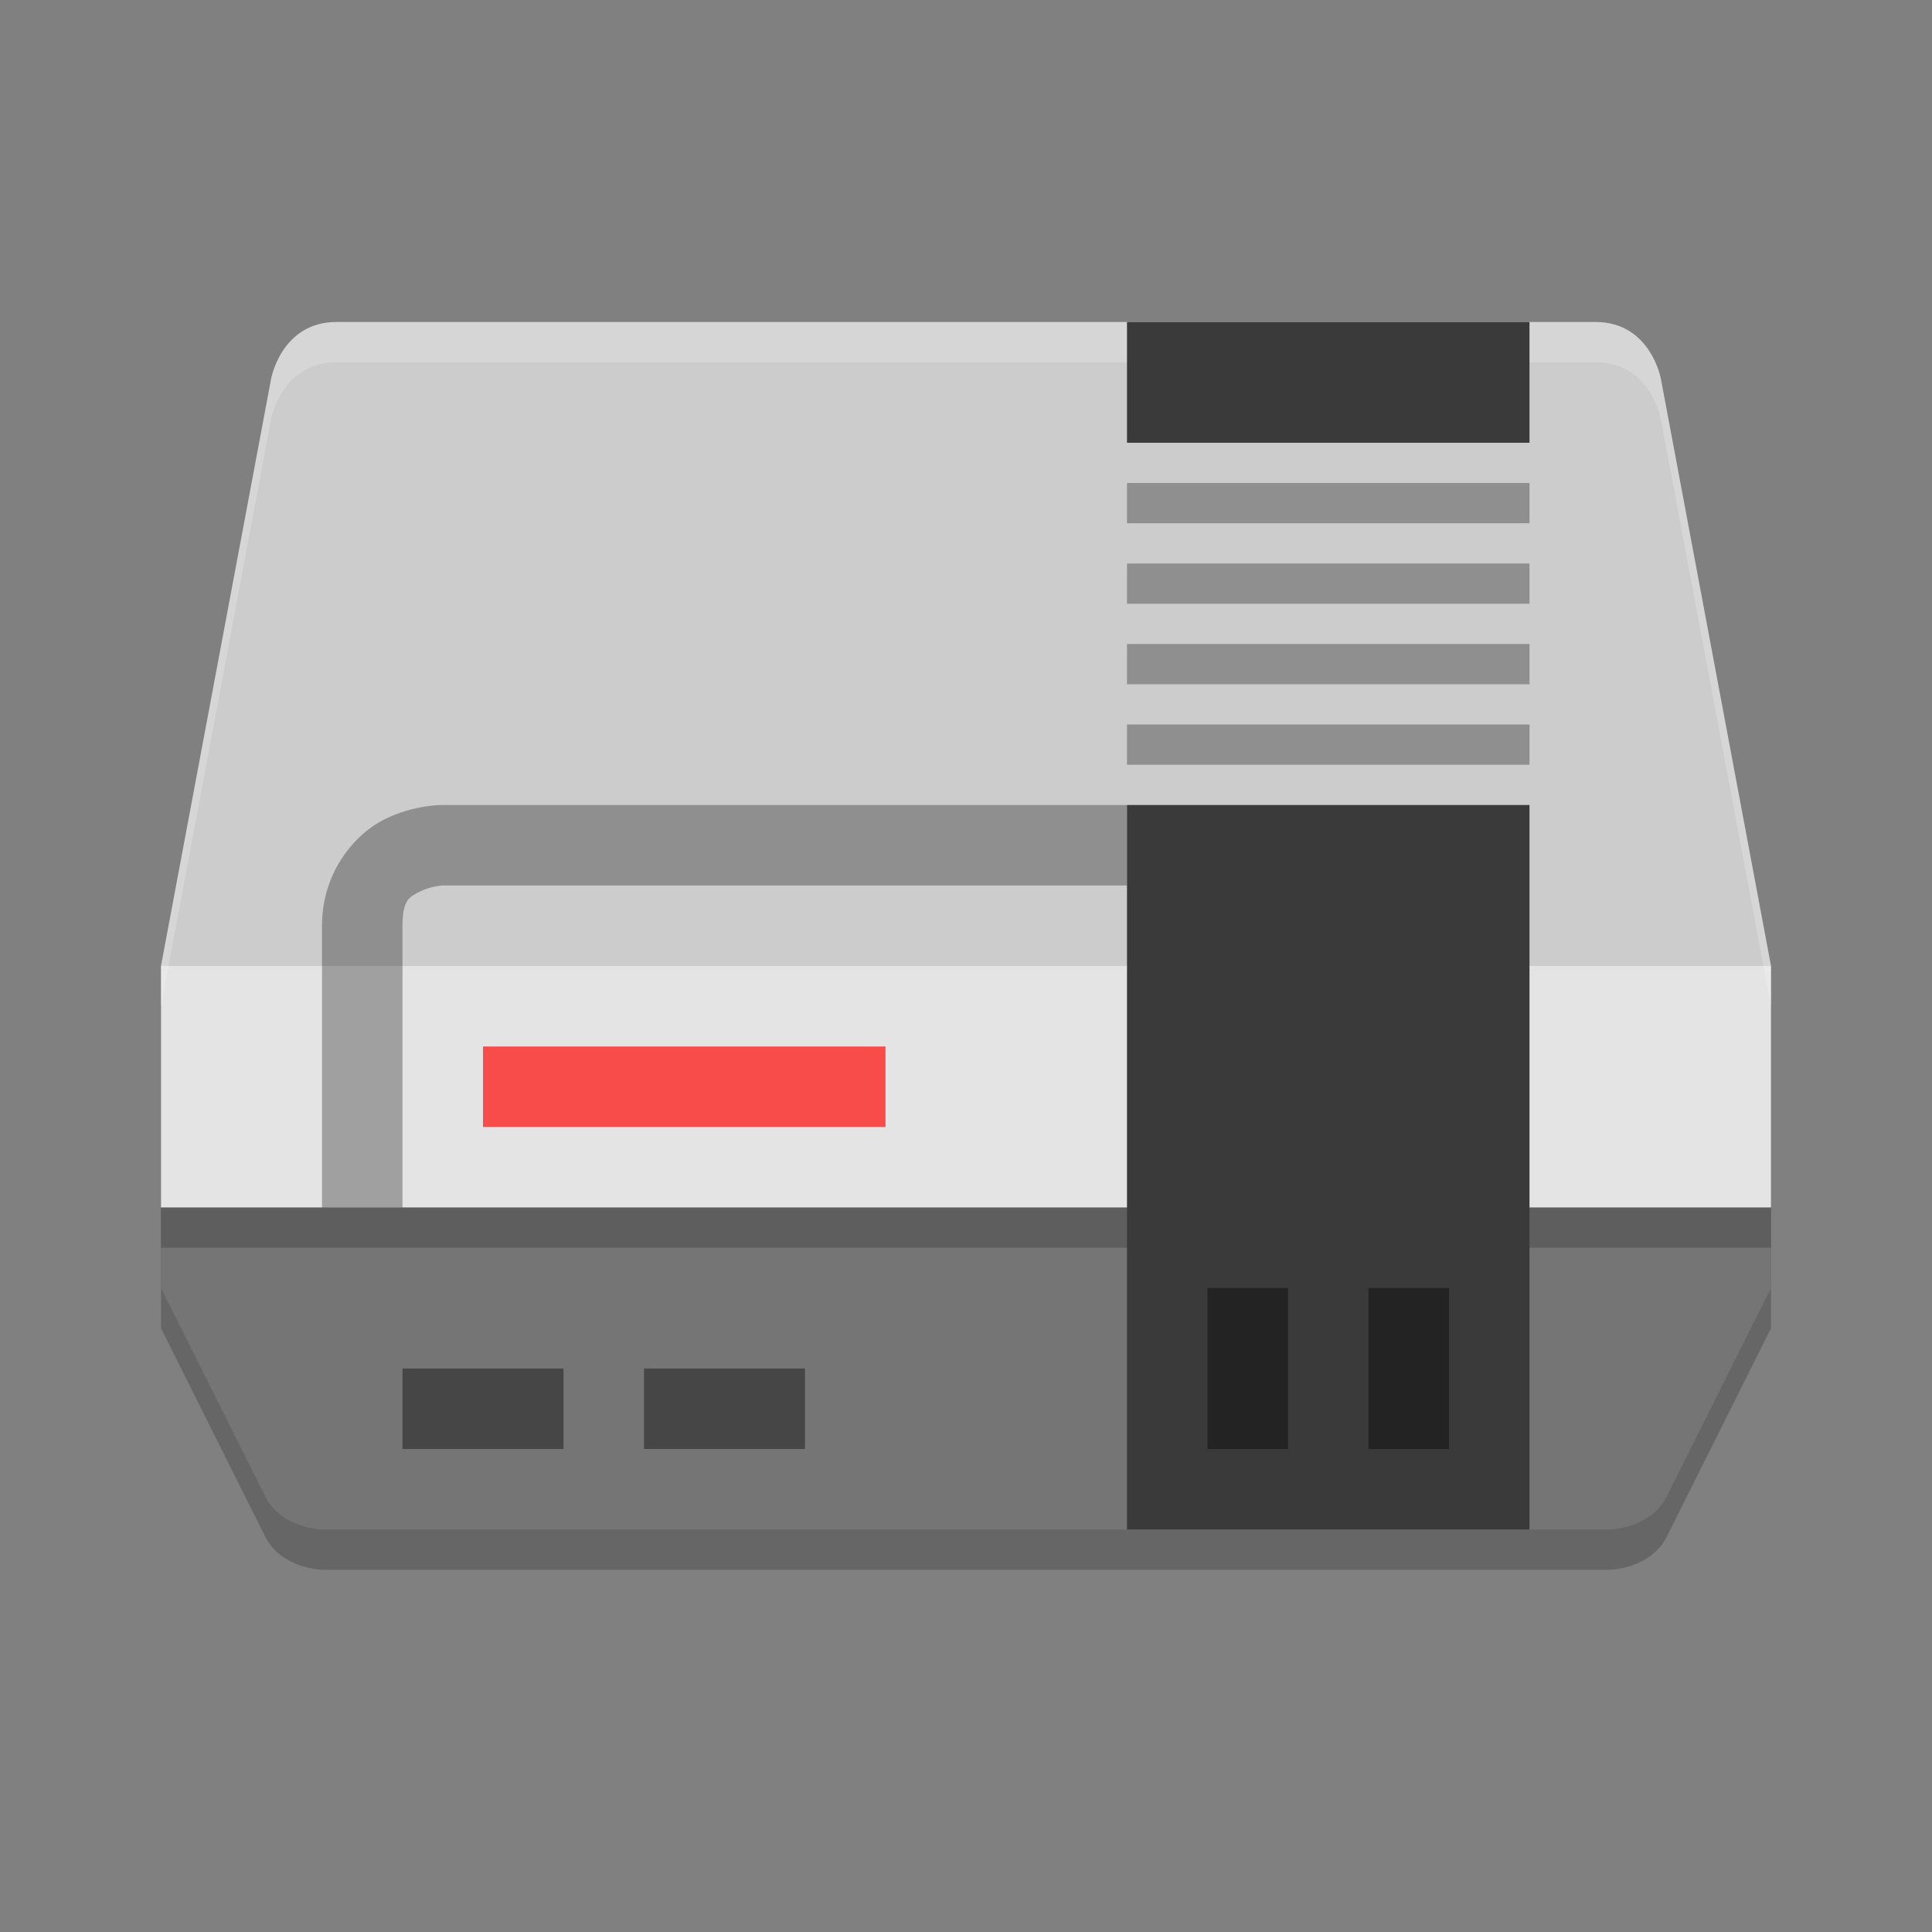 <svg xmlns="http://www.w3.org/2000/svg" width="24" height="24" version="1.1">
 <rect width="100%" height="100%" fill="#808080" stroke="none"/>
 <path style="opacity:0.2" d="M 4.181,4.5 C 3.491,4.5 3.367,5.211 3.367,5.211 L 2,12.5 v 3 1 l 1.294,2.588 C 3.493,19.485 3.994,19.5 3.994,19.5 H 12 20.006 c 0,0 0.502,-0.015 0.7,-0.412 L 22,16.5 v -1 -3 L 20.633,5.211 c 0,0 -0.124,-0.711 -0.813,-0.711 H 12 Z"/>
 <path style="fill:#757575" d="m 2,15 v 1 l 1.294,2.588 C 3.493,18.985 3.994,19 3.994,19 H 12 20.006 c 0,0 0.502,-0.015 0.7,-0.412 L 22,16 V 15 H 12 Z"/>
 <path style="fill:#cccccc" d="M 4.181,4 C 3.491,4 3.367,4.711 3.367,4.711 L 2,12 H 12 22 L 20.633,4.711 C 20.633,4.711 20.509,4 19.819,4 H 12 Z"/>
 <path style="fill:#e4e4e4" d="m 2,12 h 20 v 3 H 2 Z"/>
 <rect style="opacity:0.4" width="2" height="1" x="5" y="17"/>
 <rect style="opacity:0.4" width="2" height="1" x="8" y="17"/>
 <rect style="fill:#f84c4b" width="5" height="1" x="6" y="13"/>
 <rect style="opacity:0.2" width="20" height=".5" x="2" y="15"/>
 <path style="fill:#3a3a3a" d="m 14,10 v 2 3 4 h 5 v -4 -3 -2 z"/>
 <rect style="opacity:0.4" width="2" height="1" x="16" y="-16" transform="rotate(90)"/>
 <rect style="opacity:0.4" width="2" height="1" x="16" y="-18" transform="rotate(90)"/>
 <path style="opacity:0.2;fill:#ffffff" d="M 4.181,4 C 3.491,4 3.367,4.711 3.367,4.711 L 2,12 v 0.5 L 3.367,5.211 C 3.367,5.211 3.491,4.5 4.181,4.5 H 12 19.819 c 0.69,0 0.813,0.711 0.813,0.711 L 22,12.5 V 12 L 20.633,4.711 C 20.633,4.711 20.509,4 19.819,4 H 12 Z"/>
 <rect style="fill:#3a3a3a" width="5" height="1.5" x="14" y="4"/>
 <path style="font-variation-settings:normal;inline-size:0;opacity:0.3;stop-color:#000000" d="M 5.5,10 C 5.5,10 5.146,9.993 4.776,10.178 4.407,10.362 4,10.833 4,11.5 V 15 H 5 V 11.5 C 5,11.167 5.093,11.138 5.224,11.072 5.354,11.007 5.5,11 5.5,11 H 14 v -1 z"/>
 <rect style="opacity:0.3" width="5" height=".5" x="14" y="6"/>
 <rect style="opacity:0.3" width="5" height=".5" x="14" y="7"/>
 <rect style="opacity:0.3" width="5" height=".5" x="14" y="8"/>
 <rect style="opacity:0.3" width="5" height=".5" x="14" y="9"/>
</svg>
